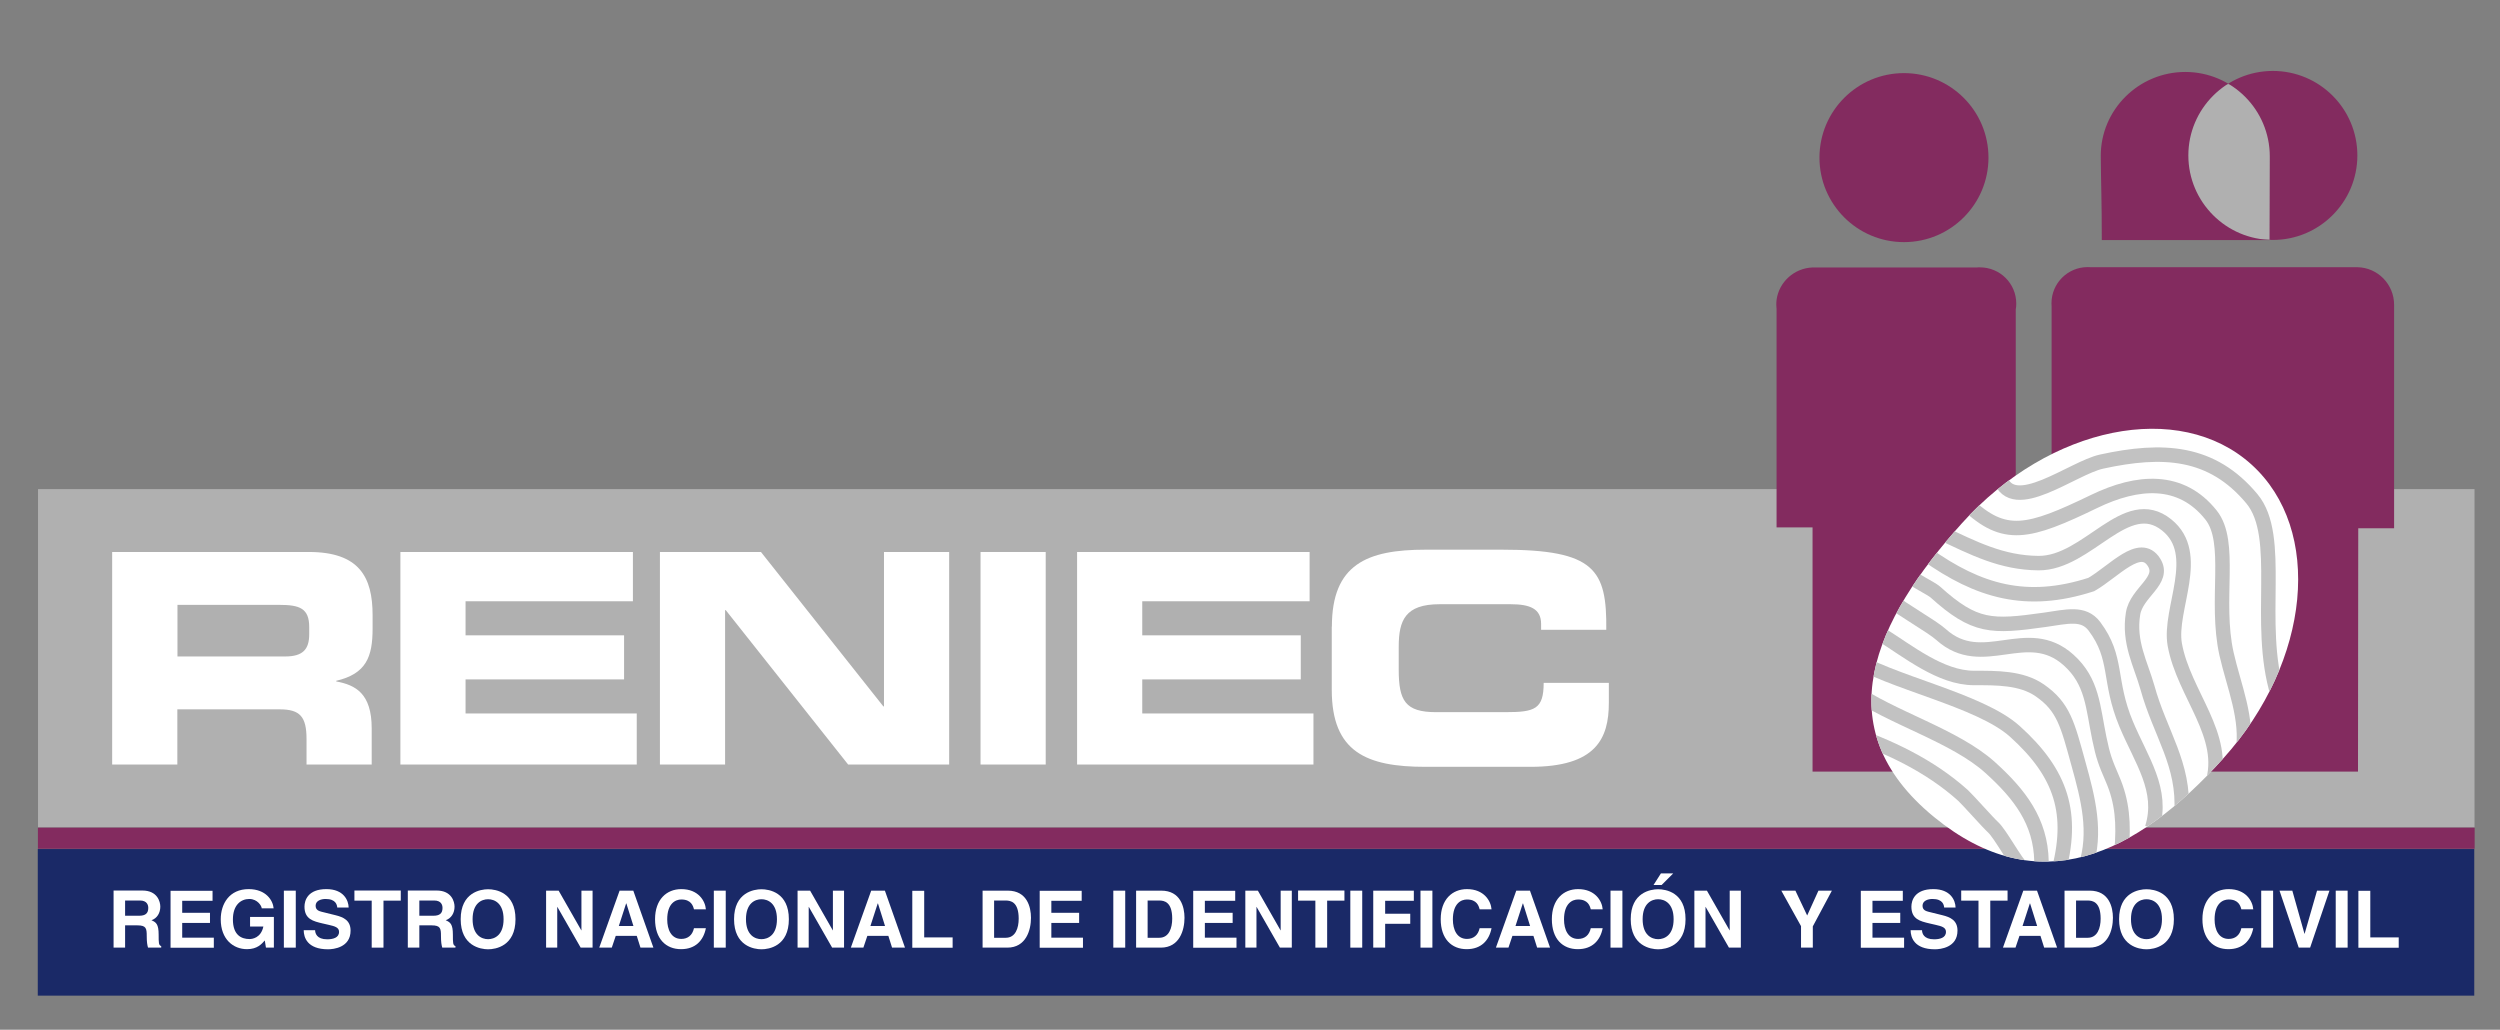 <?xml version="1.0" encoding="UTF-8"?>
<svg id="Layer_1" data-name="Layer 1" xmlns="http://www.w3.org/2000/svg" xmlns:xlink="http://www.w3.org/1999/xlink" viewBox="0 0 195.25 80.42">
  <rect x="0" y="0" width="195.25" height="80.42" fill="#808080" stroke="none"/>
  <defs>
    <style>
      .cls-1 {
        fill: #fff;
      }

      .cls-2, .cls-3 {
        fill: #832b5f;
      }

      .cls-4 {
        fill: #b0b0b0;
      }

      .cls-5 {
        stroke: #c2c2c2;
        stroke-miterlimit: 3.86;
        stroke-width: 1.13px;
      }

      .cls-5, .cls-6 {
        fill: none;
      }

      .cls-5, .cls-3 {
        fill-rule: evenodd;
      }

      .cls-6 {
        clip-path: url(#clippath);
      }

      .cls-7 {
        fill: #1a2967;
      }
    </style>
    <clipPath id="clippath">
      <path class="cls-1" d="m153.24,40.85c6.84-7.6,16.96-9.65,22.59-4.58,5.63,5.08,4.65,15.36-2.19,22.96-6.84,7.6-14.46,11.24-22.59,4.58-8.55-7-4.65-15.36,2.19-22.96Z"/>
    </clipPath>
  </defs>
  <rect class="cls-7" x="2.95" y="66.31" width="190.29" height="11.45"/>
  <rect class="cls-4" x="2.97" y="38.2" width="190.29" height="26.42"/>
  <g>
    <path class="cls-1" d="m9.77,71.52v-1.19h1.16c.55,0,.65.35.65.58,0,.44-.24.61-.72.61h-1.09Zm-.91,2.49h.91v-1.74h.96c.69,0,.73.24.73.84,0,.46.04.69.1.9h1.03v-.12c-.2-.07-.2-.24-.2-.89,0-.83-.2-.97-.56-1.13.44-.15.69-.57.69-1.06,0-.38-.22-1.26-1.4-1.26h-2.25v4.45Z"/>
    <path class="cls-1" d="m16.59,70.35h-2.36v.94h2.17v.79h-2.17v1.15h2.47v.79h-3.38v-4.45h3.28v.79Z"/>
    <path class="cls-1" d="m19.53,71.61h1.86v2.4h-.62l-.09-.56c-.24.27-.58.68-1.39.68-1.07,0-2.05-.77-2.05-2.33,0-1.22.68-2.36,2.18-2.36,1.36,0,1.9.89,1.95,1.5h-.93c0-.17-.32-.73-.97-.73s-1.28.46-1.28,1.6c0,1.22.66,1.53,1.3,1.53.2,0,.89-.08,1.08-.98h-1.04v-.75Z"/>
    <path class="cls-1" d="m23.1,74.01h-.93v-4.45h.93v4.45Z"/>
    <path class="cls-1" d="m24.61,72.64c0,.25.13.72.94.72.44,0,.93-.11.93-.58,0-.35-.33-.44-.81-.55l-.48-.11c-.72-.17-1.41-.33-1.41-1.31,0-.5.27-1.37,1.71-1.37,1.36,0,1.73.89,1.74,1.44h-.89c-.02-.2-.1-.67-.91-.67-.35,0-.78.13-.78.53,0,.35.29.42.47.47l1.09.27c.61.15,1.17.4,1.17,1.2,0,1.34-1.36,1.46-1.76,1.46-1.63,0-1.9-.94-1.9-1.49h.89Z"/>
    <path class="cls-1" d="m29.96,74.01h-.93v-3.67h-1.35v-.79h3.62v.79h-1.35v3.67Z"/>
    <path class="cls-1" d="m32.75,71.52v-1.19h1.16c.55,0,.65.35.65.58,0,.44-.24.61-.72.61h-1.09Zm-.91,2.49h.91v-1.74h.96c.69,0,.73.24.73.84,0,.46.04.69.1.9h1.03v-.12c-.2-.07-.2-.24-.2-.89,0-.83-.2-.97-.56-1.13.44-.15.69-.57.69-1.06,0-.38-.22-1.26-1.4-1.26h-2.25v4.45Z"/>
    <path class="cls-1" d="m36.91,71.79c0-1.25.71-1.56,1.21-1.56s1.21.31,1.21,1.56-.71,1.56-1.21,1.56-1.21-.31-1.21-1.56Zm-.93,0c0,2.09,1.55,2.35,2.14,2.35s2.14-.25,2.14-2.35-1.55-2.34-2.14-2.34-2.14.25-2.14,2.34Z"/>
    <path class="cls-1" d="m45.41,69.56h.87v4.45h-.93l-1.82-3.18h-.01v3.18h-.87v-4.45h.98l1.77,3.1h.01v-3.1Z"/>
    <path class="cls-1" d="m48.91,70.56h.01l.55,1.76h-1.14l.57-1.76Zm-.82,2.53h1.64l.29.92h1.01l-1.57-4.45h-1.07l-1.59,4.45h.98l.31-.92Z"/>
    <path class="cls-1" d="m54.2,71.02c-.07-.27-.22-.77-.99-.77-.45,0-1.1.3-1.1,1.56,0,.8.32,1.52,1.1,1.52.51,0,.87-.29.99-.84h.93c-.19.97-.82,1.64-1.94,1.64-1.18,0-2.03-.8-2.03-2.34s.9-2.35,2.05-2.35c1.33,0,1.87.92,1.92,1.58h-.93Z"/>
    <path class="cls-1" d="m56.68,74.01h-.93v-4.45h.93v4.45Z"/>
    <path class="cls-1" d="m58.26,71.79c0-1.25.71-1.56,1.21-1.56s1.21.31,1.21,1.56-.71,1.56-1.21,1.56-1.21-.31-1.21-1.56Zm-.93,0c0,2.09,1.55,2.35,2.14,2.35s2.14-.25,2.14-2.35-1.55-2.34-2.14-2.34-2.14.25-2.14,2.34Z"/>
    <path class="cls-1" d="m65.05,69.56h.87v4.45h-.93l-1.82-3.18h-.01v3.18h-.87v-4.45h.98l1.77,3.1h.01v-3.1Z"/>
    <path class="cls-1" d="m68.56,70.56h.01l.55,1.76h-1.14l.57-1.76Zm-.82,2.53h1.64l.29.92h1.01l-1.57-4.45h-1.07l-1.59,4.45h.98l.31-.92Z"/>
    <path class="cls-1" d="m72.19,73.21h2.21v.81h-3.15v-4.45h.93v3.65Z"/>
    <path class="cls-1" d="m77.65,70.33h.89c.4,0,1.02.11,1.02,1.42,0,.73-.25,1.49-1.01,1.49h-.91v-2.92Zm-.91,3.68h1.93c1.47,0,1.85-1.38,1.85-2.33,0-.84-.31-2.12-1.81-2.12h-1.97v4.45Z"/>
    <path class="cls-1" d="m84.47,70.35h-2.36v.94h2.17v.79h-2.17v1.15h2.47v.79h-3.38v-4.45h3.28v.79Z"/>
    <path class="cls-1" d="m87.88,74.01h-.93v-4.45h.93v4.45Z"/>
    <path class="cls-1" d="m89.64,70.33h.89c.4,0,1.02.11,1.02,1.42,0,.73-.25,1.49-1.01,1.49h-.91v-2.92Zm-.91,3.68h1.93c1.47,0,1.85-1.38,1.85-2.33,0-.84-.31-2.12-1.81-2.12h-1.97v4.45Z"/>
    <path class="cls-1" d="m96.46,70.35h-2.36v.94h2.17v.79h-2.17v1.15h2.47v.79h-3.38v-4.45h3.28v.79Z"/>
    <path class="cls-1" d="m100.02,69.56h.87v4.45h-.93l-1.82-3.18h-.01v3.18h-.87v-4.45h.98l1.77,3.1h.01v-3.1Z"/>
    <path class="cls-1" d="m103.66,74.01h-.93v-3.67h-1.35v-.79h3.62v.79h-1.35v3.67Z"/>
    <path class="cls-1" d="m106.39,74.01h-.93v-4.45h.93v4.45Z"/>
    <path class="cls-1" d="m108.18,74.01h-.93v-4.45h3.17v.79h-2.24v1.01h1.96v.79h-1.96v1.87Z"/>
    <path class="cls-1" d="m111.87,74.01h-.93v-4.45h.93v4.45Z"/>
    <path class="cls-1" d="m115.56,71.02c-.07-.27-.22-.77-.99-.77-.45,0-1.1.3-1.1,1.56,0,.8.32,1.52,1.1,1.52.51,0,.87-.29.99-.84h.93c-.19.97-.82,1.64-1.94,1.64-1.18,0-2.03-.8-2.03-2.34s.9-2.35,2.05-2.35c1.33,0,1.87.92,1.92,1.58h-.93Z"/>
    <path class="cls-1" d="m118.94,70.56h.01l.55,1.76h-1.14l.57-1.76Zm-.82,2.53h1.64l.29.92h1.01l-1.57-4.45h-1.07l-1.59,4.45h.98l.31-.92Z"/>
    <path class="cls-1" d="m124.24,71.02c-.07-.27-.22-.77-.99-.77-.45,0-1.1.3-1.1,1.56,0,.8.32,1.52,1.1,1.52.52,0,.87-.29.99-.84h.93c-.19.97-.82,1.64-1.94,1.64-1.19,0-2.03-.8-2.03-2.34s.9-2.35,2.05-2.35c1.33,0,1.87.92,1.92,1.58h-.93Z"/>
    <path class="cls-1" d="m126.71,74.01h-.93v-4.45h.93v4.45Z"/>
    <path class="cls-1" d="m128.29,71.79c0-1.25.71-1.56,1.21-1.56s1.21.31,1.21,1.56-.71,1.56-1.21,1.56-1.21-.31-1.21-1.56Zm-.93,0c0,2.09,1.55,2.35,2.14,2.35s2.14-.25,2.14-2.35-1.55-2.34-2.14-2.34-2.14.25-2.14,2.34Zm3.32-3.58h-.96l-.58.91h.63l.91-.91Z"/>
    <path class="cls-1" d="m135.09,69.56h.87v4.45h-.93l-1.82-3.18h-.01v3.18h-.87v-4.45h.98l1.77,3.1h.01v-3.1Z"/>
    <path class="cls-1" d="m141.59,74.01h-.93v-1.68l-1.54-2.77h1.1l.92,1.94.88-1.94h1.05l-1.49,2.79v1.67Z"/>
    <path class="cls-1" d="m148.6,70.35h-2.36v.94h2.17v.79h-2.17v1.15h2.47v.79h-3.38v-4.45h3.28v.79Z"/>
    <path class="cls-1" d="m150.11,72.64c0,.25.13.72.94.72.44,0,.93-.11.93-.58,0-.35-.33-.44-.81-.55l-.48-.11c-.72-.17-1.41-.33-1.41-1.31,0-.5.27-1.37,1.71-1.37,1.36,0,1.73.89,1.74,1.44h-.89c-.02-.2-.1-.67-.91-.67-.35,0-.78.13-.78.53,0,.35.29.42.47.47l1.09.27c.61.15,1.17.4,1.17,1.2,0,1.34-1.36,1.46-1.76,1.46-1.63,0-1.9-.94-1.9-1.49h.89Z"/>
    <path class="cls-1" d="m155.45,74.01h-.93v-3.67h-1.35v-.79h3.62v.79h-1.35v3.67Z"/>
    <path class="cls-1" d="m158.54,70.56h.01l.55,1.76h-1.14l.57-1.76Zm-.82,2.53h1.64l.29.92h1.01l-1.57-4.45h-1.07l-1.59,4.45h.98l.31-.92Z"/>
    <path class="cls-1" d="m162.15,70.33h.89c.4,0,1.02.11,1.02,1.42,0,.73-.25,1.49-1.01,1.49h-.91v-2.92Zm-.91,3.68h1.93c1.47,0,1.85-1.38,1.85-2.33,0-.84-.31-2.12-1.81-2.12h-1.97v4.45Z"/>
    <path class="cls-1" d="m166.43,71.79c0-1.25.71-1.56,1.21-1.56s1.21.31,1.21,1.56-.71,1.56-1.21,1.56-1.21-.31-1.21-1.56Zm-.93,0c0,2.09,1.55,2.35,2.14,2.35s2.14-.25,2.14-2.35-1.55-2.34-2.14-2.34-2.14.25-2.14,2.34Z"/>
    <path class="cls-1" d="m175.05,71.02c-.07-.27-.22-.77-.99-.77-.45,0-1.1.3-1.1,1.56,0,.8.32,1.52,1.1,1.52.51,0,.87-.29.99-.84h.93c-.19.97-.82,1.64-1.94,1.64-1.18,0-2.03-.8-2.03-2.34s.9-2.35,2.05-2.35c1.33,0,1.87.92,1.92,1.58h-.93Z"/>
    <path class="cls-1" d="m177.53,74.01h-.93v-4.45h.93v4.45Z"/>
    <path class="cls-1" d="m180.96,69.56h.97l-1.51,4.45h-.89l-1.5-4.45h1l.95,3.37h.01l.97-3.37Z"/>
    <path class="cls-1" d="m183.35,74.01h-.93v-4.45h.93v4.45Z"/>
    <path class="cls-1" d="m185.13,73.21h2.21v.81h-3.15v-4.45h.93v3.65Z"/>
  </g>
  <path class="cls-1" d="m13.85,47.24h7.96c1.6,0,2.34.27,2.34,1.74v.55c0,1.19-.5,1.74-1.88,1.74h-8.41v-4.04Zm-5.09,12.47h5.09v-4.31h8c1.58,0,2.09.57,2.09,2.32v1.99h5.09v-2.82c0-2.73-1.26-3.39-2.77-3.67v-.05c2.34-.55,2.84-1.86,2.84-4.08v-1.05c0-2.98-1.05-4.93-4.98-4.93h-15.36v16.6Z"/>
  <path class="cls-1" d="m31.27,43.11h18.16v3.85h-13.07v2.66h12.38v3.44h-12.38v2.66h13.37v3.99h-18.46v-16.6Z"/>
  <path class="cls-1" d="m51.54,43.11h7.89l9.56,12.06h.05v-12.06h5.09v16.6h-7.89l-9.56-12.06h-.05v12.06h-5.09v-16.6Z"/>
  <path class="cls-1" d="m76.58,43.11h5.09v16.6h-5.09v-16.6Z"/>
  <path class="cls-1" d="m84.12,43.11h18.16v3.85h-13.07v2.66h12.38v3.44h-12.38v2.66h13.37v3.99h-18.46v-16.6Z"/>
  <path class="cls-1" d="m104.02,48.94c0-4.86,2.73-6.01,7.31-6.01h5.98c7.25,0,8.19,1.56,8.14,6.26h-5.09v-.46c0-1.19-.87-1.54-2.38-1.54h-5.55c-2.68,0-3.19,1.26-3.19,3.32v1.79c0,2.41.5,3.32,2.91,3.32h5.43c2.29,0,2.98-.23,2.98-2.29h5.09v1.56c0,2.8-1.01,5-6.12,5h-8.21c-4.59,0-7.31-1.15-7.31-6.01v-4.95Z"/>
  <rect class="cls-2" x="2.96" y="64.64" width="190.31" height="1.65"/>
  <rect class="cls-4" x="170.67" y="6.58" width="6.64" height="12.13"/>
  <path class="cls-3" d="m184.11,12.14c0-3.65-2.96-6.6-6.6-6.6s-6.6,2.96-6.6,6.6,2.96,6.6,6.6,6.6,6.6-2.96,6.6-6.6Zm-6.84.08c0-3.65-2.96-6.6-6.6-6.6s-6.63,2.96-6.6,6.6c.02,2.34.08,3.44.08,6.53h13.1c0-2.39.02-3.22.02-6.53Z"/>
  <circle class="cls-2" cx="148.7" cy="12.31" r="6.6"/>
  <path class="cls-2" d="m154.46,20.88h.17c1.57,0,2.84,1.26,2.84,2.83,0,.16-.01.31-.04.46v13.44l2.8-1.85v-11.83c0-.08-.01-.16-.01-.24,0-1.57,1.27-2.83,2.83-2.83.09,0,.18,0,.27.01h20.8c1.59.03,2.86,1.34,2.86,2.94v17.45h-2.8l-.02,19h-42.6v-19.07h-2.81v-17.05c-.01-.1-.02-.2-.02-.31,0-.14,0-.27.02-.41.19-1.4,1.38-2.48,2.81-2.53h12.9Z"/>
  <g>
    <path class="cls-1" d="m153.24,40.85c6.84-7.6,16.96-9.65,22.59-4.58,5.63,5.08,4.65,15.36-2.19,22.96-6.84,7.6-14.46,11.24-22.59,4.58-8.55-7-4.65-15.36,2.19-22.96Z"/>
    <g class="cls-6">
      <g>
        <path class="cls-5" d="m170.37,63.47c.27-3.76-1.68-6.21-2.66-9.79-.53-1.86-1.48-3.51-1.12-5.75.26-1.68,2.54-2.58,1.64-4.01-1.08-1.72-3.14.72-4.9,1.73-5.07,1.64-8.81.53-12.88-2.36"/>
        <path class="cls-5" d="m149.08,44.95c.29.29,1.75,1.01,2.06,1.28,3.1,2.8,4.4,2.76,8.54,2.18,1.75-.25,3.04-.62,3.89.5,1.87,2.49,1.06,4.22,2.48,7.63,1.18,2.83,2.96,5.17,2.03,8.13"/>
        <path class="cls-5" d="m147.76,46.93c.72.65,3.12,1.98,3.84,2.63,3.26,2.93,6.7-.94,9.96,1.99,1.87,1.68,1.89,3.67,2.4,6.13.29,1.4.46,1.85,1.03,3.17.76,1.75.9,3.45.7,5.66"/>
        <path class="cls-5" d="m146.82,49.49c2.23,1.39,4.73,3.45,7.34,3.46,1.76,0,3.71-.03,5.15.97,1.86,1.29,2.17,2.65,3.02,5.74.75,2.7,1.44,5.34.54,8.08"/>
        <path class="cls-5" d="m144.4,51.22c3.14,2.07,10.19,3.41,12.96,5.9,3.64,3.28,4.67,6.43,3.35,11.15"/>
        <path class="cls-5" d="m144.65,53.89c3.07,2.18,8.01,3.55,10.79,6.06,2.3,2.08,3.94,4.2,4,7.32"/>
        <path class="cls-5" d="m144.15,57.14c3.33,1.13,6.56,2.64,9.17,4.99.34.31,1.99,2.17,2.34,2.48.57.52,1.74,2.73,2.31,3.24"/>
        <path class="cls-5" d="m151.48,41.56c2.69,1.28,4.85,2.39,7.72,2.42,3.87.03,6.84-5.54,10.02-2.98,2.84,2.28.14,6.58.63,9.34.7,3.89,4.16,7.13,2.92,10.92"/>
        <path class="cls-5" d="m153.59,39.32c2.96,2.81,4.8,2.34,9.97-.16,3.39-1.64,6.77-1.89,9.12,1.06,1.7,2.13.28,6.65,1.21,10.84.56,2.5,1.72,5.12,1.26,7.7"/>
        <path class="cls-5" d="m156.2,37.33c.98,3,5.67-.79,7.94-1.28,4.78-1.04,8.61-.84,11.73,2.9,2.48,2.97.3,9.71,2.02,15.28"/>
      </g>
    </g>
  </g>
</svg>